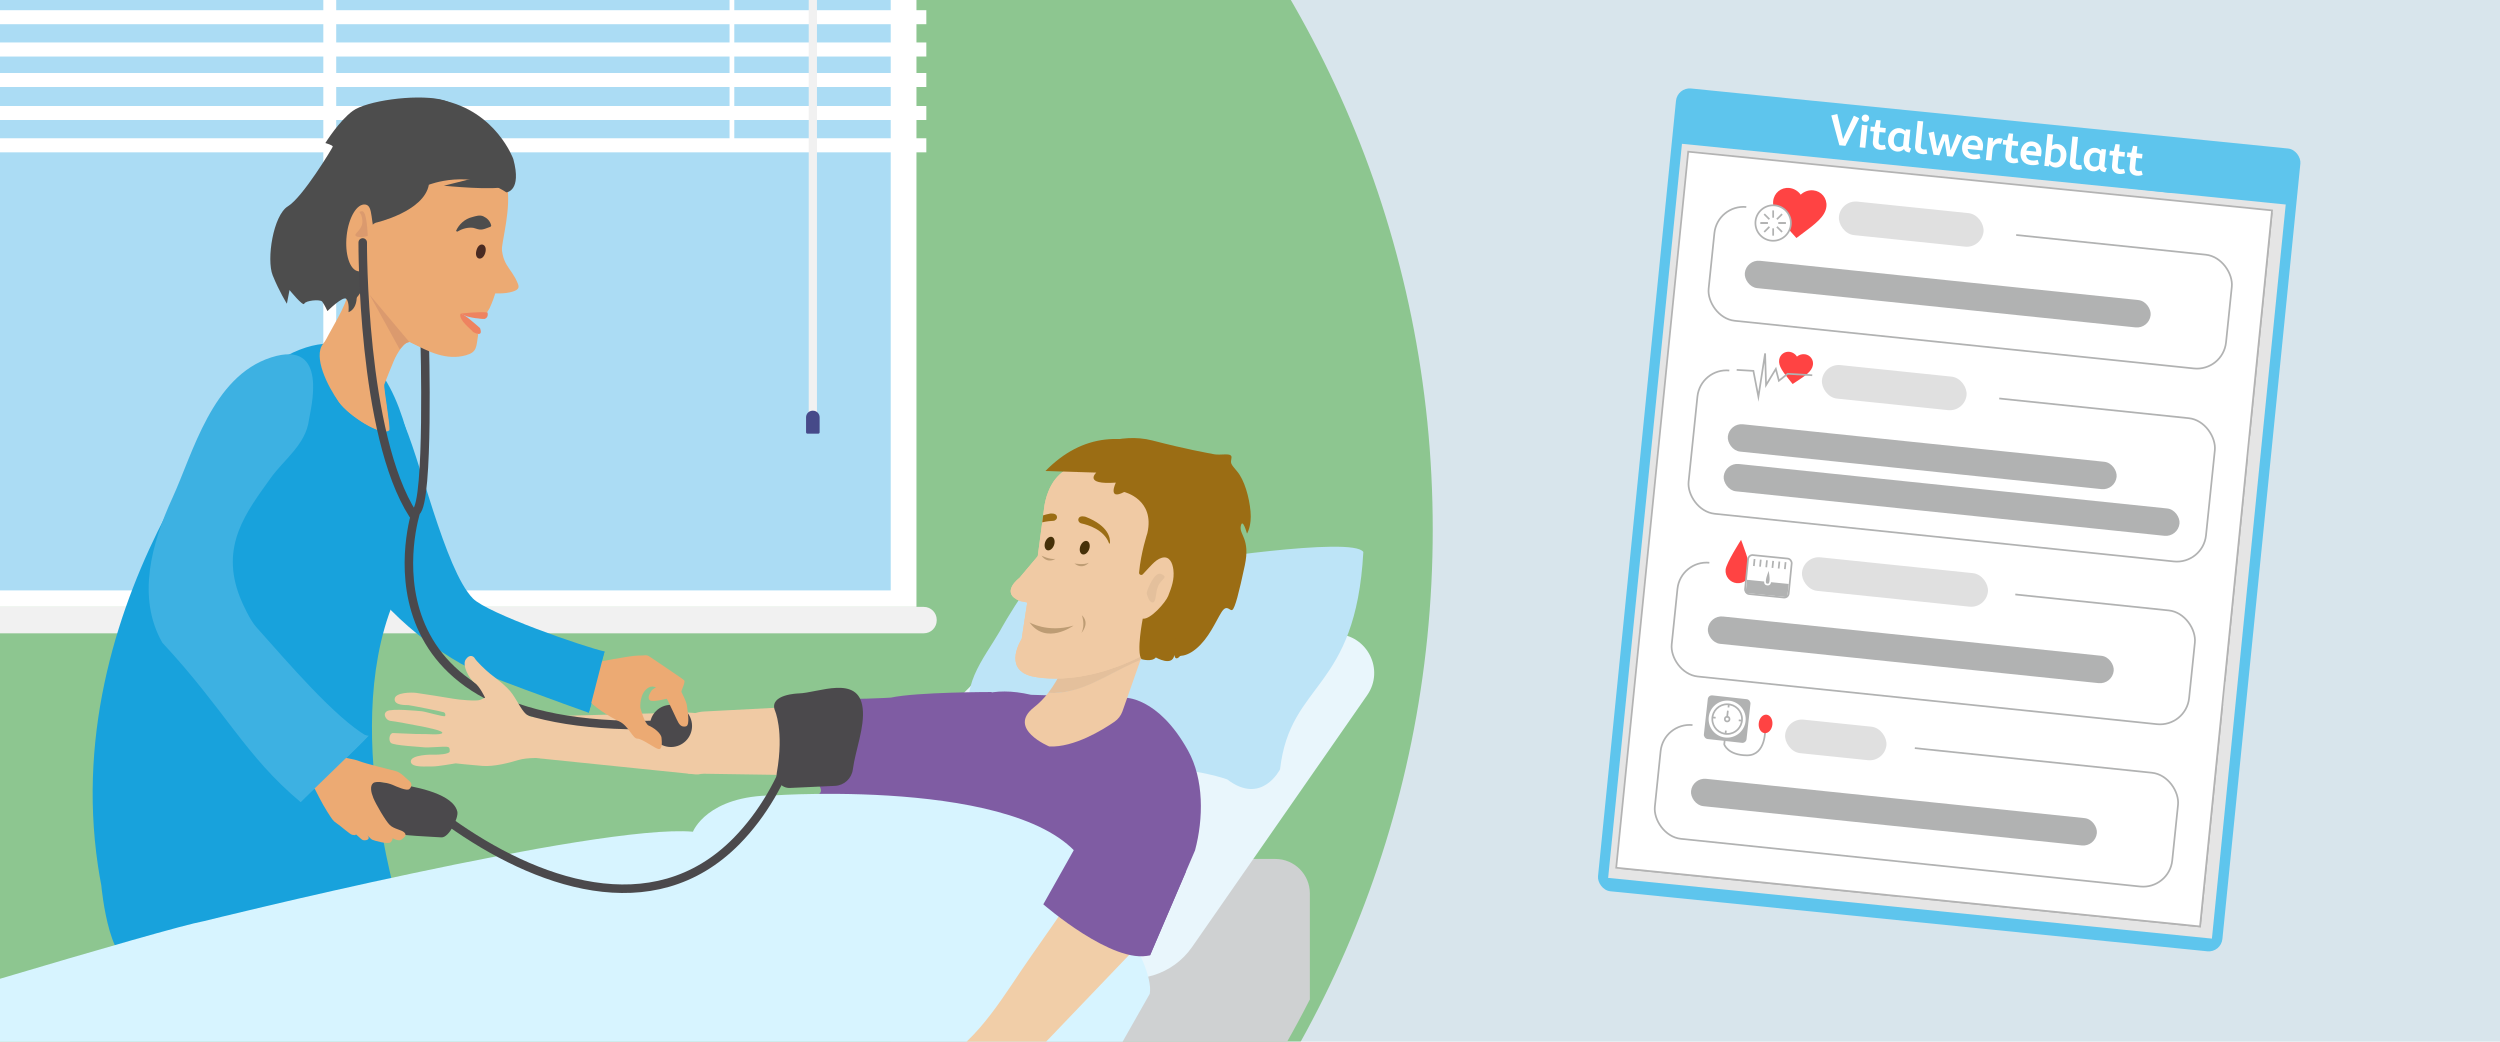 <?xml version="1.0" encoding="UTF-8"?><svg id="p" xmlns="http://www.w3.org/2000/svg" width="1440" height="600" xmlns:xlink="http://www.w3.org/1999/xlink" viewBox="0 0 1440 600"><defs><clipPath id="q"><polyline points="-4 0 -4 600 1440 600 1440 0" style="fill:none;"/></clipPath><filter id="r" x="-396.453" y="-317.152" width="1237" height="1244" filterUnits="userSpaceOnUse"><feOffset dx="5" dy="5"/><feGaussianBlur result="s" stdDeviation="5"/><feFlood flood-color="#000" flood-opacity=".4"/><feComposite in2="s" operator="in"/><feComposite in="SourceGraphic"/></filter><clipPath id="u"><path d="M820.259,300c0,334.85-269.934,606.299-602.913,606.299-229.63,0-602.913-271.449-602.913-606.299S-115.634-306.299,217.346-306.299,820.259-34.85,820.259,300Z" style="fill:none;"/></clipPath></defs><polyline points="40.511 -10.769 40.511 608.124 1440.511 608.124 1440.511 -10.769 40.511 -10.769" style="fill:#d8e5ec;"/><g style="clip-path:url(#q);"><path d="M820.259,300c0,334.85-269.934,606.299-602.913,606.299-229.63,0-602.913-271.449-602.913-606.299S-115.634-306.299,217.346-306.299,820.259-34.85,820.259,300Z" style="fill:#8dc690; filter:url(#r);"/></g><g id="t"><rect x="942.006" y="67.086" width="361.463" height="464.738" rx="7.928" ry="7.928" transform="translate(35.591 -110.821) rotate(5.742)" style="fill:#5ec5ed;"/><rect x="946.673" y="99.246" width="349.524" height="424.967" transform="translate(36.813 -110.629) rotate(5.742)" style="fill:#e5e5e5;"/><path d="M1072.241,86.447l-3.648-.367-1.072-3.919-6.64-.668-1.75,3.635-3.557-.358,8.14-15.96,3.546.357s4.981,17.279,4.981,17.279ZM1066.728,79.254l-1.67-6.395-2.864,5.939,4.533.456h.001Z" style="fill:#fff;"/><path d="M1084.943,87.724l-3.184-.32.618-6.142c.131-1.299.147-2.146.05-2.541-.098-.396-.289-.714-.574-.957-.284-.242-.641-.385-1.073-.429-.551-.055-1.061.046-1.529.304s-.809.629-1.021,1.111c-.212.482-.386,1.396-.521,2.74l-.548,5.45-3.184-.32,1.21-12.033,2.957.297-.178,1.767c1.186-1.254,2.578-1.801,4.17-1.641.703.071,1.332.262,1.888.574.555.311.963.679,1.222,1.102.259.422.421.889.488,1.399.067.51.054,1.23-.04,2.159l-.752,7.479h.001Z" style="fill:#fff;"/><path d="M1091.392,79.926l-2.837-.812c.442-1.131,1.087-1.935,1.937-2.415.848-.479,2.056-.64,3.619-.483,1.42.143,2.461.418,3.122.824.661.406,1.107.883,1.339,1.428.232.545.277,1.51.138,2.892l-.408,3.713c-.106,1.057-.133,1.842-.082,2.355s.187,1.07.41,1.672l-3.15-.317c-.062-.22-.133-.544-.212-.971-.034-.194-.059-.323-.075-.385-.597.475-1.218.813-1.864,1.014s-1.32.268-2.023.197c-1.238-.125-2.181-.559-2.827-1.303-.647-.744-.918-1.629-.814-2.657.068-.68.291-1.269.67-1.77.378-.5.874-.862,1.489-1.085.613-.225,1.483-.388,2.607-.488,1.516-.129,2.574-.286,3.173-.471l.032-.318c.062-.612-.046-1.063-.322-1.354-.276-.291-.833-.479-1.672-.564-.566-.057-1.019.011-1.359.202s-.636.556-.889,1.095h0ZM1095.393,82.938c-.422.095-1.083.193-1.987.292s-1.5.227-1.79.38c-.445.253-.69.606-.736,1.059-.045.446.083.848.382,1.206s.706.563,1.22.615c.574.058,1.141-.076,1.7-.402.414-.248.702-.574.865-.977.11-.264.204-.777.28-1.54l.064-.634h.001Z" style="fill:#fff;"/><path d="M1102.05,77.289l2.935.295-.165,1.643c1.177-1.171,2.492-1.684,3.942-1.538.771.077,1.423.303,1.958.677s.951.9,1.249,1.579c.594-.589,1.211-1.012,1.856-1.267.644-.256,1.313-.349,2.007-.279.884.089,1.614.344,2.19.764s.98.993,1.212,1.718c.167.536.194,1.378.078,2.526l-.774,7.693-3.184-.32.692-6.878c.12-1.193.088-1.975-.096-2.345-.248-.483-.68-.755-1.291-.817-.446-.045-.879.049-1.299.281-.421.233-.744.603-.97,1.111s-.397,1.328-.511,2.46l-.581,5.779-3.183-.32.663-6.594c.118-1.171.136-1.932.057-2.284s-.229-.622-.451-.812c-.221-.19-.536-.306-.943-.347-.492-.049-.946.039-1.365.263-.42.225-.739.578-.96,1.06-.22.481-.388,1.3-.504,2.456l-.588,5.847-3.184-.32,1.21-12.033h.002Z" style="fill:#fff;"/><path d="M1132.657,92.522l-3.184-.32.618-6.142c.131-1.299.147-2.146.05-2.541-.098-.396-.289-.714-.574-.957-.284-.242-.641-.385-1.073-.429-.551-.055-1.061.046-1.529.304s-.809.629-1.021,1.111c-.212.482-.386,1.396-.521,2.74l-.548,5.45-3.184-.32,1.21-12.033,2.957.297-.178,1.767c1.186-1.254,2.578-1.801,4.17-1.641.703.071,1.332.262,1.888.574.555.311.963.679,1.222,1.102s.421.889.488,1.399.054,1.23-.04,2.159l-.752,7.479h.001Z" style="fill:#fff;"/><path d="M1143.24,89.718l3.12.851c-.525,1.122-1.257,1.943-2.199,2.463s-2.074.713-3.395.58c-2.092-.21-3.572-1.049-4.439-2.518-.683-1.175-.941-2.597-.773-4.267.2-1.993.879-3.503,2.034-4.529,1.157-1.024,2.532-1.456,4.125-1.296,1.79.18,3.144.913,4.059,2.2.916,1.287,1.228,3.147.937,5.583l-7.977-.802c-.072.947.111,1.707.549,2.282s1.023.899,1.756.973c.498.05.932-.043,1.299-.281.367-.238.668-.65.903-1.237v-.002ZM1143.745,86.519c.07-.924-.098-1.649-.502-2.174-.405-.524-.934-.82-1.582-.886-.696-.07-1.295.126-1.799.586-.504.461-.796,1.126-.875,1.995l4.759.478h-.001Z" style="fill:#fff;"/><path d="M1148.015,90.597l3.244-.166c.073.633.301,1.132.685,1.494s.949.582,1.696.657c.823.083,1.458-.006,1.904-.266.3-.184.469-.452.505-.808.024-.241-.032-.45-.167-.623-.143-.167-.485-.342-1.023-.526-2.511-.824-4.087-1.506-4.727-2.044-.887-.745-1.272-1.695-1.156-2.851.105-1.042.604-1.877,1.499-2.504.894-.627,2.206-.855,3.937-.681,1.647.166,2.844.557,3.591,1.174s1.218,1.465,1.414,2.545l-3.058.253c-.081-.481-.289-.865-.622-1.149-.335-.286-.834-.462-1.498-.528-.838-.084-1.45-.028-1.838.17-.258.142-.401.345-.428.609-.023.227.064.43.259.609.265.241,1.227.638,2.885,1.194s2.794,1.147,3.41,1.773c.607.633.861,1.456.76,2.469-.111,1.103-.667,2.005-1.669,2.705-1,.701-2.405.96-4.209.779-1.64-.165-2.902-.627-3.792-1.388-.889-.761-1.423-1.726-1.602-2.897h0Z" style="fill:#fff;"/><path d="M1169.051,92.313l3.119.851c-.524,1.122-1.257,1.943-2.199,2.463s-2.073.713-3.394.58c-2.092-.21-3.573-1.05-4.439-2.518-.682-1.175-.94-2.597-.772-4.267.2-1.993.878-3.503,2.034-4.529,1.157-1.024,2.531-1.456,4.125-1.296,1.79.18,3.142.913,4.059,2.2.916,1.287,1.228,3.147.937,5.583l-7.977-.802c-.073.947.11,1.707.548,2.282.439.575,1.023.899,1.757.973.497.05.931-.043,1.299-.281.367-.238.668-.65.903-1.237v-.002ZM1169.556,89.114c.071-.924-.097-1.649-.502-2.174-.405-.524-.933-.82-1.581-.886-.696-.07-1.295.126-1.8.586-.503.461-.796,1.126-.875,1.995l4.759.478h-.001Z" style="fill:#fff;"/><path d="M1174.467,96.726l1.67-16.611,3.184.32-.602,5.983c1.094-1.019,2.314-1.461,3.658-1.326,1.465.147,2.623.8,3.477,1.957s1.179,2.73.979,4.716c-.207,2.055-.855,3.588-1.945,4.6s-2.334,1.448-3.731,1.307c-.687-.069-1.348-.309-1.982-.72-.633-.41-1.159-.977-1.575-1.698l-.178,1.767-2.957-.297h0ZM1178.259,90.766c-.125,1.246-.022,2.188.312,2.823.466.902,1.156,1.398,2.07,1.49.703.071,1.332-.169,1.887-.721s.897-1.472,1.027-2.764c.138-1.375-.011-2.391-.449-3.05-.437-.657-1.045-1.027-1.823-1.105-.763-.077-1.427.156-1.994.698-.566.542-.91,1.418-1.031,2.626h0Z" style="fill:#fff;"/><path d="M1188.663,91.904c.106-1.057.47-2.055,1.091-2.992.621-.937,1.435-1.618,2.443-2.044,1.008-.425,2.101-.579,3.28-.46,1.82.183,3.252.924,4.297,2.224,1.044,1.3,1.475,2.851,1.293,4.657-.183,1.82-.921,3.27-2.216,4.349-1.296,1.079-2.834,1.529-4.617,1.35-1.103-.111-2.13-.466-3.08-1.065s-1.638-1.407-2.063-2.422c-.424-1.016-.567-2.215-.428-3.597h0ZM1191.91,92.402c-.12,1.194.071,2.136.574,2.827.502.691,1.169,1.079,2.001,1.162s1.559-.164,2.186-.741c.627-.578,1-1.472,1.122-2.68.118-1.178-.071-2.113-.57-2.804-.499-.692-1.164-1.078-1.994-1.162s-1.562.164-2.192.741c-.631.577-1.005,1.463-1.125,2.656h0Z" style="fill:#fff;"/><path d="M1202.579,100.354l3.593.808c.018.428.128.733.33.914.279.257.745.418,1.394.484.831.084,1.467.021,1.907-.186.296-.138.535-.385.715-.741.125-.254.223-.736.295-1.446l.177-1.756c-1.082,1.203-2.349,1.732-3.799,1.586-1.616-.163-2.828-.975-3.635-2.437-.632-1.154-.867-2.537-.705-4.146.203-2.017.844-3.509,1.921-4.477,1.077-.967,2.338-1.379,3.781-1.234,1.488.15,2.65.927,3.485,2.331l.17-1.688,2.98.3-1.086,10.798c-.143,1.42-.367,2.47-.672,3.149s-.689,1.197-1.152,1.555c-.464.358-1.06.615-1.788.771-.73.155-1.634.179-2.714.071-2.039-.205-3.451-.7-4.234-1.484-.784-.785-1.121-1.713-1.013-2.785.011-.106.027-.234.05-.384h0ZM1206.133,93.58c-.128,1.276.025,2.236.461,2.879.436.643,1.015,1.001,1.74,1.074.778.078,1.465-.16,2.064-.714.597-.554.956-1.428,1.076-2.622.125-1.246-.039-2.197-.492-2.854-.453-.656-1.072-1.023-1.857-1.102-.763-.077-1.421.157-1.976.7s-.894,1.423-1.016,2.639h0Z" style="fill:#fff;"/><path d="M1224.481,97.886l3.12.851c-.525,1.122-1.257,1.943-2.199,2.463s-2.074.713-3.395.58c-2.092-.21-3.572-1.049-4.439-2.518-.683-1.175-.941-2.597-.773-4.267.2-1.993.879-3.503,2.034-4.529,1.157-1.024,2.532-1.456,4.125-1.296,1.79.18,3.144.913,4.059,2.2.916,1.287,1.228,3.147.937,5.583l-7.977-.802c-.072.947.111,1.707.549,2.282s1.023.899,1.756.973c.498.05.932-.043,1.299-.281.367-.238.668-.65.903-1.237v-.002ZM1224.986,94.687c.07-.924-.098-1.649-.502-2.174-.405-.524-.934-.82-1.582-.886-.696-.07-1.295.126-1.799.586-.504.461-.796,1.126-.875,1.995l4.759.478h-.001Z" style="fill:#fff;"/><path d="M1240.979,103.413l-3.184-.32.618-6.142c.131-1.299.147-2.146.05-2.541-.098-.396-.289-.714-.574-.957-.284-.242-.641-.385-1.073-.429-.551-.055-1.061.046-1.529.304s-.809.629-1.021,1.111c-.212.482-.386,1.396-.521,2.74l-.548,5.45-3.184-.32,1.21-12.033,2.957.297-.178,1.767c1.186-1.254,2.578-1.801,4.17-1.641.703.071,1.332.262,1.888.574.555.311.963.679,1.222,1.102s.421.889.488,1.399c.067.51.054,1.23-.04,2.159l-.752,7.479h.001Z" style="fill:#fff;"/><rect x="968.103" y="97.158" width="161.53" height="128.15" transform="translate(21.392 -104.124) rotate(5.742)" style="fill:#fff; stroke:#b3b3b3; stroke-linecap:round; stroke-miterlimit:10;"/><rect x="1140.977" y="114.54" width="161.53" height="128.15" transform="translate(23.999 -121.332) rotate(5.742)" style="fill:#fff; stroke:#b3b3b3; stroke-linecap:round; stroke-miterlimit:10;"/><rect x="953.866" y="238.748" width="161.53" height="128.15" transform="translate(35.486 -101.989) rotate(5.742)" style="fill:#fff; stroke:#b3b3b3; stroke-linecap:round; stroke-miterlimit:10;"/><rect x="1126.74" y="256.13" width="161.53" height="128.15" transform="translate(38.093 -119.197) rotate(5.742)" style="fill:#fff; stroke:#b3b3b3; stroke-linecap:round; stroke-miterlimit:10;"/><rect x="939.63" y="380.338" width="161.53" height="128.15" transform="translate(49.58 -99.855) rotate(5.742)" style="fill:#fff; stroke:#b3b3b3; stroke-linecap:round; stroke-miterlimit:10;"/><rect x="1112.504" y="397.72" width="161.53" height="128.15" transform="translate(52.186 -117.062) rotate(5.742)" style="fill:#fff; stroke:#b3b3b3; stroke-linecap:round; stroke-miterlimit:10;"/></g><path d="M1055.726,61.941c1.782-.329,218.46,26.342,218.46,26.342l-22.928,22.945-201.904-22.916,6.372-26.37Z" style="fill:#5ec5ed;"/><path d="M1058.264,65.648l3.349,14.465,6.204-13.477,3.092,1.492-7.954,15.89-3.484-.352-4.662-17.16,3.455-.858Z" style="fill:#fff;"/><path d="M1071.166,84.846l1.299-12.939,3.235.325-1.299,12.939-3.235-.325ZM1076.621,68.303c-.122,1.219-1.132,2.021-2.352,1.898-1.194-.12-2.05-1.11-1.928-2.329.123-1.22,1.133-2.022,2.353-1.899,1.194.12,2.05,1.11,1.927,2.33Z" style="fill:#fff;"/><path d="M1082.843,73.429l3.384.341-.265,2.637-3.384-.341-.537,5.351c-.147,1.468.591,2.12,1.586,2.221.847.085,1.514-.049,2.059-.219l.641,2.377c-.946.406-2.079.669-3.472.529-2.563-.259-4.376-1.975-4.087-4.861l.575-5.724-2.09-.21.265-2.637,2.24.226,1.007-4.021,2.488.251-.41,4.081Z" style="fill:#fff;"/><path d="M1097.573,75.666l.123-1.219,2.663.269-.912,9.083c-.122,1.218.596,1.567,1.368,1.646l-.946,2.418c-1.717-.173-2.73-.854-3.165-2.027-.973.933-2.228,1.659-4.069,1.474-2.911-.293-5.523-3.069-5.101-7.274.397-3.956,3.449-6.564,6.683-6.239,1.493.15,2.623.919,3.356,1.871ZM1090.875,80.296c-.252,2.513.74,4.146,2.681,4.341.995.101,1.934-.231,2.618-.791l.632-6.296c-.652-.518-1.465-.927-2.386-1.02-1.966-.198-3.29,1.227-3.545,3.766Z" style="fill:#fff;"/><path d="M1106.379,83.843c-.14,1.394.49,2.135,1.683,2.255.598.061,1.083-.016,1.596-.114l.457,2.459c-.786.323-1.755.45-2.875.338-2.438-.246-4.449-1.754-4.152-4.716l1.451-14.457,3.235.325-1.396,13.91Z" style="fill:#fff;"/><path d="M1130.118,78.467l-5.33,11.78-3.285-.331-1.378-9.062-3.102,8.61-3.31-.333-2.856-12.604,3.11-.692,1.86,10.016,3.224-8.573,3.035.306,1.428,9.067,3.741-9.477,2.861,1.293Z" style="fill:#fff;"/><path d="M1142.206,84.737c-.077.771-.187,1.363-.294,1.931l-8.535-.859c.091,1.845,1.206,3.012,3.32,3.225,1.369.138,2.342-.04,3.377-.338l.685,2.457c-1.255.477-2.738.729-4.604.541-4.081-.412-6.387-3.231-5.964-7.438.387-3.857,3.118-6.522,6.825-6.149,3.857.389,5.518,3.371,5.191,6.631ZM1133.52,83.384l5.648.569c.146-1.945-.745-3.091-2.362-3.254-1.568-.157-2.776.601-3.286,2.685Z" style="fill:#fff;"/><path d="M1153.613,80.005l-1.198,2.92c-.338-.134-.682-.22-1.18-.27-1.592-.16-3.277,1.104-3.577,4.089l-.577,5.749-3.235-.326,1.299-12.939,2.887.291-.255,2.537c.814-1.603,2.275-2.636,4.291-2.433.597.061,1.112.188,1.545.382Z" style="fill:#fff;"/><path d="M1159.157,81.116l3.384.341-.265,2.637-3.384-.341-.537,5.351c-.147,1.468.591,2.12,1.586,2.221.846.085,1.514-.049,2.058-.219l.642,2.377c-.945.406-2.078.669-3.472.529-2.562-.259-4.376-1.975-4.087-4.861l.575-5.724-2.09-.21.265-2.637,2.24.226,1.006-4.021,2.489.25-.41,4.081Z" style="fill:#fff;"/><path d="M1175.872,88.129c-.078.771-.188,1.363-.295,1.931l-8.534-.86c.091,1.846,1.205,3.012,3.32,3.225,1.369.139,2.342-.039,3.377-.337l.684,2.457c-1.254.477-2.738.729-4.604.54-4.081-.411-6.386-3.23-5.964-7.437.387-3.857,3.118-6.523,6.825-6.149,3.857.389,5.519,3.371,5.191,6.631ZM1167.185,86.775l5.648.569c.145-1.946-.746-3.091-2.363-3.254-1.567-.158-2.775.601-3.285,2.685Z" style="fill:#fff;"/><path d="M1181.941,83.989c.793-.648,1.901-1.165,3.419-1.013,2.936.296,5.306,2.974,4.884,7.179-.41,4.081-3.431,6.641-6.442,6.338-1.493-.15-2.652-.87-3.451-1.932l-.127,1.27-2.712-.272,1.848-18.414,3.235.325-.654,6.52ZM1181.697,86.428l-.627,6.245c.597.564,1.365.917,2.212,1.003,1.916.192,3.375-1.067,3.646-3.779.263-2.613-.743-4.122-2.509-4.3-1.12-.113-2.066.295-2.723.831Z" style="fill:#fff;"/><path d="M1195.532,92.824c-.14,1.394.489,2.135,1.683,2.255.598.06,1.083-.017,1.596-.114l.457,2.458c-.787.323-1.755.451-2.875.338-2.438-.245-4.449-1.754-4.152-4.716l1.451-14.457,3.235.326-1.396,13.91Z" style="fill:#fff;"/><path d="M1210.29,87.021l.123-1.219,2.663.269-.912,9.083c-.122,1.218.596,1.567,1.368,1.646l-.946,2.418c-1.717-.173-2.73-.854-3.165-2.027-.973.933-2.228,1.659-4.069,1.474-2.911-.293-5.522-3.069-5.101-7.274.397-3.956,3.448-6.564,6.683-6.238,1.493.15,2.623.918,3.356,1.87ZM1203.592,91.65c-.252,2.513.74,4.146,2.681,4.341.995.101,1.934-.231,2.618-.791l.632-6.296c-.651-.517-1.465-.927-2.386-1.02-1.966-.197-3.29,1.227-3.545,3.766Z" style="fill:#fff;"/><path d="M1220.592,87.305l3.384.341-.265,2.637-3.384-.341-.537,5.351c-.147,1.468.591,2.12,1.586,2.221.847.085,1.514-.049,2.059-.219l.641,2.377c-.946.407-2.079.67-3.472.529-2.562-.259-4.376-1.974-4.087-4.86l.575-5.724-2.09-.211.265-2.637,2.24.226,1.007-4.021,2.488.25-.41,4.081Z" style="fill:#fff;"/><path d="M1230.693,88.322l3.384.341-.265,2.637-3.384-.341-.537,5.351c-.147,1.468.591,2.121,1.586,2.221.847.085,1.514-.049,2.059-.219l.641,2.377c-.946.407-2.078.67-3.472.529-2.562-.259-4.376-1.974-4.087-4.86l.575-5.724-2.09-.211.265-2.637,2.24.226,1.007-4.021,2.488.25-.41,4.081Z" style="fill:#fff;"/><rect x="950.825" y="103.236" width="337.977" height="414.526" transform="translate(36.682 -110.473) rotate(5.742)" style="fill:#fff; stroke:#b3b3b3; stroke-linecap:round; stroke-miterlimit:10;"/><rect x="1004.382" y="161.488" width="235.008" height="15.83" rx="7.915" ry="7.915" transform="translate(23.491 -114.947) rotate(5.927)" style="fill:#b1b2b2;"/><rect x="985.03" y="132.806" width="299.624" height="65.872" rx="16.851" ry="16.851" transform="translate(23.183 -116.305) rotate(5.927)" style="fill:none; stroke:#b1b2b2; stroke-miterlimit:10;"/><rect x="1005.12" y="109.547" width="156.299" height="41.745" transform="translate(19.259 -111.168) rotate(5.927)" style="fill:#fff;"/><rect x="1058.999" y="119.4" width="83.745" height="19.404" rx="9.702" ry="9.702" transform="translate(19.217 -112.993) rotate(5.927)" style="fill:#e0e0e0;"/><rect x="994.631" y="255.149" width="225.138" height="15.83" rx="7.915" ry="7.915" transform="translate(33.085 -112.93) rotate(5.927)" style="fill:#b1b2b2;"/><rect x="974.371" y="226.931" width="299.624" height="82.956" rx="16.851" ry="16.851" transform="translate(33.728 -114.655) rotate(5.927)" style="fill:none; stroke:#b1b2b2; stroke-miterlimit:10;"/><rect x="995.343" y="203.718" width="156.299" height="41.745" transform="translate(28.932 -109.655) rotate(5.927)" style="fill:#fff;"/><rect x="1049.222" y="213.571" width="83.745" height="19.404" rx="9.702" ry="9.702" transform="translate(28.89 -111.479) rotate(5.927)" style="fill:#e0e0e0;"/><rect x="992.152" y="280.03" width="263.946" height="15.83" rx="7.915" ry="7.915" transform="translate(35.745 -114.545) rotate(5.927)" style="fill:#b1b2b2;"/><rect x="983.109" y="366.386" width="235.008" height="15.83" rx="7.915" ry="7.915" transform="translate(44.537 -111.655) rotate(5.927)" style="fill:#b1b2b2;"/><rect x="963.757" y="337.705" width="299.624" height="65.872" rx="16.851" ry="16.851" transform="translate(44.228 -113.012) rotate(5.927)" style="fill:none; stroke:#b1b2b2; stroke-miterlimit:10;"/><rect x="983.791" y="315.523" width="177.169" height="41.745" transform="translate(40.471 -108.942) rotate(5.927)" style="fill:#fff;"/><rect x="1037.663" y="325.534" width="107.675" height="19.404" rx="9.702" ry="9.702" transform="translate(40.454 -110.923) rotate(5.927)" style="fill:#e0e0e0;"/><rect x="973.402" y="459.884" width="235.008" height="15.83" rx="7.915" ry="7.915" transform="translate(54.14 -110.153) rotate(5.927)" style="fill:#b1b2b2;"/><rect x="954.05" y="431.202" width="299.624" height="65.872" rx="16.851" ry="16.851" transform="translate(53.831 -111.51) rotate(5.927)" style="fill:none; stroke:#b1b2b2; stroke-miterlimit:10;"/><rect x="974.213" y="406.52" width="128.741" height="41.745" transform="translate(49.688 -104.966) rotate(5.927)" style="fill:#fff;"/><rect x="1028.087" y="416.5" width="58.648" height="19.404" rx="9.702" ry="9.702" transform="translate(49.665 -106.916) rotate(5.927)" style="fill:#e0e0e0;"/><path d="M1034.731,137.087l-2.023-2.244c-7.189-7.942-11.935-13.196-11.363-18.977.468-4.738,4.545-8.067,9.268-7.6,2.668.264,5.106,1.759,6.585,3.872,1.864-1.782,4.548-2.771,7.216-2.507,4.723.467,8.069,4.529,7.6,9.268-.571,5.781-6.254,10.004-14.859,16.384l-2.424,1.804Z" style="fill:#ff4343;"/><path d="M1032.553,221.201l-1.206-1.505c-4.287-5.328-7.116-8.853-6.537-12.516.475-3.002,3.196-4.972,6.189-4.499,1.691.267,3.189,1.311,4.053,2.712,1.254-1.067,3.001-1.597,4.692-1.33,2.993.473,4.974,3.186,4.499,6.189-.579,3.663-4.357,6.143-10.078,9.89l-1.612,1.06Z" style="fill:#ff4343;"/><polyline points="1000.328 213.06 1009.948 213.621 1012.832 228.535 1016.701 203.558 1017.245 221.821 1022.882 212.498 1024.631 219.303 1029.69 215.308 1043.851 216.133" style="fill:none; stroke:#b1b2b2; stroke-miterlimit:10;"/><circle cx="1021.335" cy="128.465" r="10.213" style="fill:#fff; stroke:#b1b2b2; stroke-miterlimit:10;"/><line x1="1021.335" y1="121.188" x2="1021.335" y2="125.401" style="fill:#fff; stroke:#b1b2b2; stroke-miterlimit:10;"/><line x1="1021.335" y1="131.529" x2="1021.335" y2="135.741" style="fill:#fff; stroke:#b1b2b2; stroke-miterlimit:10;"/><line x1="1026.48" y1="133.61" x2="1023.501" y2="130.631" style="fill:#fff; stroke:#b1b2b2; stroke-miterlimit:10;"/><line x1="1019.168" y1="126.298" x2="1016.189" y2="123.319" style="fill:#fff; stroke:#b1b2b2; stroke-miterlimit:10;"/><line x1="1028.611" y1="128.465" x2="1024.398" y2="128.465" style="fill:#fff; stroke:#b1b2b2; stroke-miterlimit:10;"/><line x1="1018.271" y1="128.465" x2="1014.058" y2="128.465" style="fill:#fff; stroke:#b1b2b2; stroke-miterlimit:10;"/><line x1="1028.611" y1="128.465" x2="1024.398" y2="128.465" style="fill:#fff; stroke:#b1b2b2; stroke-miterlimit:10;"/><line x1="1018.271" y1="128.465" x2="1014.058" y2="128.465" style="fill:#fff; stroke:#b1b2b2; stroke-miterlimit:10;"/><line x1="1016.189" y1="133.61" x2="1019.168" y2="130.631" style="fill:#fff; stroke:#b1b2b2; stroke-miterlimit:10;"/><line x1="1023.501" y1="126.298" x2="1026.48" y2="123.319" style="fill:#fff; stroke:#b1b2b2; stroke-miterlimit:10;"/><path d="M1008.177,329.498c-.394,3.929-3.899,6.795-7.828,6.4s-6.795-3.899-6.4-7.828,8.903-17.117,8.903-17.117c0,0,5.719,14.615,5.325,18.544Z" style="fill:#ff4343;"/><rect x="1005.973" y="320.678" width="25.235" height="22.549" rx="2.553" ry="2.553" transform="translate(38.222 -100.017) rotate(5.729)" style="fill:#fff; stroke:#b1b2b2; stroke-miterlimit:10;"/><rect x="1005.814" y="335.148" width="24.147" height="7.631" transform="translate(38.919 -99.911) rotate(5.729)" style="fill:#b1b2b2;"/><line x1="1010.625" y1="321.998" x2="1010.22" y2="326.034" style="fill:none; stroke:#b1b2b2; stroke-miterlimit:10;"/><line x1="1014.197" y1="322.357" x2="1013.792" y2="326.393" style="fill:none; stroke:#b1b2b2; stroke-miterlimit:10;"/><line x1="1017.768" y1="322.715" x2="1017.363" y2="326.751" style="fill:none; stroke:#b1b2b2; stroke-miterlimit:10;"/><line x1="1021.34" y1="323.073" x2="1020.935" y2="327.109" style="fill:none; stroke:#b1b2b2; stroke-miterlimit:10;"/><line x1="1024.911" y1="323.432" x2="1024.506" y2="327.467" style="fill:none; stroke:#b1b2b2; stroke-miterlimit:10;"/><line x1="1028.483" y1="323.79" x2="1028.078" y2="327.826" style="fill:none; stroke:#b1b2b2; stroke-miterlimit:10;"/><path d="M1019.801,334.034c-.156,1.553-.27,2.814-1.824,2.658s-1.415-1.414-1.259-2.967c.118-1.176,1.346-4.523,1.936-6.08.086-.228.418-.195.458.046.269,1.643.808,5.167.69,6.343Z" style="fill:#b1b2b2; stroke:#fff; stroke-miterlimit:10;"/><rect x="982.486" y="401.559" width="24.721" height="25.291" rx="2.383" ry="2.383" transform="translate(51.759 -107.208) rotate(6.333)" style="fill:#b1b2b2;"/><circle cx="994.847" cy="414.205" r="11.172" style="fill:#fff; stroke:#b1b2b2; stroke-miterlimit:10;"/><circle cx="994.847" cy="414.205" r="8.557" style="fill:#fff; stroke:#b1b2b2; stroke-miterlimit:10;"/><circle cx="994.847" cy="414.205" r="1.355" style="fill:#fff; stroke:#b1b2b2; stroke-miterlimit:10;"/><line x1="995.198" y1="409.747" x2="994.855" y2="412.842" style="fill:#fff; stroke:#b1b2b2; stroke-linecap:round; stroke-miterlimit:10;"/><line x1="995.788" y1="405.723" x2="995.592" y2="407.495" style="fill:#fff; stroke:#b1b2b2; stroke-miterlimit:10;"/><line x1="994.113" y1="420.82" x2="993.916" y2="422.591" style="fill:#fff; stroke:#b1b2b2; stroke-miterlimit:10;"/><line x1="1003.286" y1="415.093" x2="1001.514" y2="414.897" style="fill:#fff; stroke:#b1b2b2; stroke-miterlimit:10;"/><line x1="988.19" y1="413.418" x2="986.418" y2="413.221" style="fill:#fff; stroke:#b1b2b2; stroke-miterlimit:10;"/><path d="M993.499,425.702l-.338,3.048s1.962,6.245,13.073,6.33c11.111.085,10.495-15.05,10.495-15.05" style="fill:none; stroke:#b1b2b2; stroke-miterlimit:10;"/><ellipse cx="1016.961" cy="416.97" rx="5.348" ry="3.958" transform="translate(490.361 1381.732) rotate(-83.667)" style="fill:#ff4343;"/><g style="clip-path:url(#u);"><rect x="-36.084" y="-51.535" width="563.963" height="401.105" style="fill:#fff;"/><rect x="-36.088" y="-34.994" width="549.144" height="375.05" style="fill:#abdcf4;"/><rect x="186.235" y="-37.257" width="7.417" height="380.884" style="fill:#fff;"/><rect x="-36.084" y="5.875" width="569.645" height="8.078" style="fill:#fff;"/><rect x="-36.084" y="24.474" width="569.645" height="8.078" style="fill:#fff;"/><rect x="-36.084" y="42.047" width="569.645" height="8.078" style="fill:#fff;"/><rect x="-36.084" y="61.05" width="569.645" height="8.078" style="fill:#fff;"/><rect x="-36.084" y="79.65" width="569.645" height="8.078" style="fill:#fff;"/><path d="M-36.084,349.57h568.191c4.107,0,7.44,3.333,7.44,7.44v.334c0,4.107-3.333,7.444-7.444,7.444H-36.084v-15.219h0Z" style="fill:#f1f1f1;"/><path d="M513.056,494.762h221.55c10.968,0,19.871,8.903,19.871,19.871v126.865c0,10.968-8.903,19.871-19.871,19.871h-221.55v-166.608h0Z" style="fill:#cfd1d2;"/><path d="M346.542,409.07c-.058.276.253-.774,0,0h0Z" style="fill:#18a2dc;"/><path d="M81.971,551.478s137.771-14.111,145.212-37.175c.852-2.637-38.447-126.908,15.912-196.097,0,0,.525-169.882-90.099-105.851,0,0-120.129,127.845-96.567,286.39.552,3.722,1.19,7.464,1.917,11.221,0,0,5.072,56.439,23.62,41.512h.004Z" style="fill:#18a2dc;"/><path d="M260.477,462.546c-8.067-7.985-29.287-10.758-37.179-11.719-5.34-.653-10.887-.883-15.978.86-5.091,1.742-9.661,5.83-10.649,11.116-3.419,18.3,45.584,18.63,57.552,19.525,4.465.334,10.004-11.361,9.21-14.803-.424-1.851-1.466-3.504-2.956-4.978Z" style="fill:#4b494c;"/><path d="M147.521,361.108c-3.442-3.854-7.623-12.87-9.222-16.9-11.839-29.809,3.695-49.33,17.596-68.831,7.631-10.708,20.241-19.209,22.092-33.677.661-5.169,12.137-46.728-21.847-35.805-33.984,10.923-44.97,55.138-56.856,80.987-11.89,25.849-20.692,57.147-5.795,83.288,36.351,39.12,47.688,65.104,79.643,91.82,3.707-4.138,35.137-33.161,38.509-37.751-18.728-10.867-45.222-41.985-64.117-63.132h-.004Z" style="fill:#3db1e2;"/><path d="M686.649,545.472l100.845-145.037c10.179-14.64.054-34.729-17.767-35.258l-166.082-4.92c-6.231-.183-12.256,2.229-16.635,6.663l-126.718,128.246,176.86,65.809c18.101,6.736,38.466.358,49.493-15.499l.004-.004Z" style="fill:#e9f6fc;"/><path d="M561.468,416.865c-10.593-19.588,5.411-37.665,14.434-53.3,0,0,24.565-45.62,42.111-47.957,0,0,40.94,10.529,64.335,8.187,0,0,97.084-15.208,102.934-5.85-4.38,80.541-42.087,74.164-47.961,125.156.005.002-10.524,21.055-30.407,5.851-31.246-11.054-131.91-13.98-145.445-32.088Z" style="fill:#bde4f7;"/><path d="M574.777,400.988l-169.225,8.837c-18.257.953-25.421,24.877-10.198,35.001.366.245.747.478,1.136.704l191.671,2.979s4.477-49.719-13.383-47.521Z" style="fill:#f0caa4;"/><path d="M394.09,410.396l-96.298,2.684c-6.176.023-18.879.272-19.509,7.775h0c-.603,7.168,3.469,13.115,9.319,13.597l113.198,11.622c7.363.611,15.698-9.65,14.908-18.483l-.891-9.988c-.564-6.324-15.402-7.23-20.727-7.207h0Z" style="fill:#f0caa4;"/><path d="M440.534,473.207c26.448-11.31,53.079-24.34,74.463-42.519,9.381-7.973,19.35-15.612,30.057-21.372,14.745-7.934,25.981-14.36,48.824-9.113l53.631,1.653s19.311-1.015,36.798,30.474c9.206,16.577,8.926,39.182,4.026,57.497l-25.876,60.376-69.387-.723,22.586-41.442-50.753,54.72h-183.48c-12.361,0-6.53-41.461-4.228-46.323,8.79-18.58,29.062-29.031,47.117-36.452,5.367-2.205,10.789-4.457,16.219-6.779l.004.004Z" style="fill:#7f5ca3;"/><path d="M571.113,398.596s-43.037,0-57.933,3.22c0,0-24.83,1.61-36.417,0h0c-6.491-.902-12.458,3.652-13.057,10.004-1.147,12.193-1.618,30.446,4.78,36.669,9.93,9.657,0,9.657,0,9.657l24.83,12.874,86.073-49.894s-8.277-22.531-8.277-22.531Z" style="fill:#7f5ca3;"/><path d="M117.474,530.572s226.933-56.331,281.657-51.504c0,0,8.047-20.921,46.673-20.921,0,0,157.055-10.96,181.197,43.76,0,0,38.486,51.22,35.265,70.531l-20.249,35.686-646.017-1.021s-4.595-40.791,0-42.156c61.802-18.357,110.456-32.372,121.474-34.375h0Z" style="fill:#d7f4ff;"/><path d="M603.789,399.067c-2.252,2.925-4.901,5.745-8.249,8.378-15.709,12.361,8.852,22.531,8.852,22.531,14.22.618,30.684-9.525,37.549-14.259,2.108-1.455,3.687-3.516,4.566-5.92l10.743-30.567c-16.176,7.316-35.608,21.088-53.465,19.832l.004.004Z" style="fill:#f0caa4;"/><path d="M663.542,369.627c-1.711-9.467-18.109-5.636-18.109-5.636-13.679-4.827-24.336,7.223-24.336,7.223-5.612,6.861-8.743,14.368-13.053,21.559-1.28,2.135-2.672,4.239-4.255,6.293,17.856,1.256,33.104-10.027,49.28-17.343l3.798-1.599c.253-2.151,6.998-8.731,6.679-10.497h-.004Z" style="fill:#e4c09c;"/><path d="M647.296,267.53c48.937,5.282,69.5,58.353,42.799,88.932-15.896,18.195-28.972,19.556-28.972,19.556-39.75,21.489-67.594,13.321-67.594,13.321-15.896-4.628-5.037-21.326-5.037-21.326l3.185-20.999-4.096-.801c-11.991-4.749-.408-13.321-.408-13.321l10.575-12.559,2.571-19.459c2.544-.626,4.873-.817,6.355-.871,1.264-.054,2.341-1.155,2.135-2.408-.354-2.26-3.893-1.77-3.893-1.77-1.482.299-2.831.638-4.057,1.019l.79-6.001c5.62-29.408,30.972-24.888,45.642-23.313h.004Z" style="fill:#f0caa4;"/><path d="M608.81,297.591c.202,1.252-.871,2.353-2.135,2.408-1.482.054-3.812.245-6.355.871l.545-4.029c1.225-.381,2.571-.72,4.057-1.019,0,0,3.539-.49,3.893,1.77h-.004Z" style="fill:#f0caa4;"/><path d="M647.296,267.53c48.937,5.282,69.5,58.353,42.799,88.932-15.896,18.195-28.972,19.556-28.972,19.556-39.75,21.489-67.594,13.321-67.594,13.321-15.896-4.628-5.037-21.326-5.037-21.326l3.185-20.999-4.096-.801c-11.991-4.749-.408-13.321-.408-13.321l10.575-12.559,2.571-19.459c2.544-.626,4.873-.817,6.355-.871,1.264-.054,2.341-1.155,2.135-2.408-.354-2.26-3.893-1.77-3.893-1.77-1.482.299-2.831.638-4.057,1.019l.79-6.001c5.62-29.408,30.972-24.888,45.642-23.313h.004Z" style="fill:#f0caa4;"/><path d="M608.81,297.591c.202,1.252-.871,2.353-2.135,2.408-1.482.054-3.812.245-6.355.871l.545-4.029c1.225-.381,2.571-.72,4.057-1.019,0,0,3.539-.49,3.893,1.77h-.004Z" style="fill:#9b6d14;"/><path d="M647.296,267.53c48.937,5.282,69.5,58.353,42.799,88.932-15.896,18.195-28.972,19.556-28.972,19.556-39.75,21.489-67.594,13.321-67.594,13.321-15.896-4.628-5.037-21.326-5.037-21.326l3.185-20.999-4.096-.801c-11.991-4.749-.408-13.321-.408-13.321l10.575-12.559,2.571-19.459c2.544-.626,4.873-.817,6.355-.871,1.264-.054,2.341-1.155,2.135-2.408-.354-2.26-3.893-1.77-3.893-1.77-1.482.299-2.831.638-4.057,1.019l.79-6.001c5.62-29.408,30.972-24.888,45.642-23.313h.004Z" style="fill:none;"/><path d="M608.81,297.591c.202,1.252-.871,2.353-2.135,2.408-1.482.054-3.812.245-6.355.871l.545-4.029c1.225-.381,2.571-.72,4.057-1.019,0,0,3.539-.49,3.893,1.77h-.004Z" style="fill:none;"/><path d="M601.769,313.22c.371-2.164,1.928-3.973,3.479-4.04s2.507,1.633,2.137,3.797c-.371,2.164-1.928,3.973-3.479,4.04-1.551.067-2.507-1.633-2.137-3.797Z" style="fill:#463109;"/><path d="M592.999,358.484s10.307,6.219,25.371,1.851c0,0-15.803,11.54-25.371-1.851Z" style="fill:#bd9c74;"/><path d="M623.1,354.334s2.213,5.434-.202,10.26c0,0,5.231-5.632.202-10.26Z" style="fill:#bd9c74;"/><path d="M618.876,324.561s5.231,1.007,8.249-.401c0,0-3.419,4.224-8.249.401Z" style="fill:#bd9c74;"/><path d="M599.884,320.033s4.757,2.4,8.043,1.871c0,0-4.446,3.127-8.043-1.871Z" style="fill:#bd9c74;"/><path d="M660.87,307.117s-3.66,10.898-4.765,22.668c-.113,1.206,1.381,1.863,2.194.965,2.229-2.466,5.08-5.434,5.371-5.729,1.525-1.552,3.36-3.112,5.492-3.726,4.547-1.315,6.262,3.174,6.702,6.845.661,5.542-.988,10.046-2.995,15.153-1.381,3.516-10.105,13.699-14.644,13.049,0,0-3.831,19.315-.72,23.344,0,0,6.036,1.797,8.249-1.007,0,0,9.584,5.593,10.661-1.408,0,0,.595,5.978,5.795-3.073l11.307-19.863s24.947-34.806,7.452-57.991c0,0,.677-23.204-6.445-22.131-2.703.408-16.592-11.377-19.599-12.87-26.685-13.267-51.461-11.766-72.763,9.965,0,0,19.914.65,29.303.91,0,0-7.826,7.129,11.248,5.776,0,0-5.033,10.552,4.807,5.395,0,0,17.852,4.181,13.352,23.726l-.004.004Z" style="fill:#9b6d14;"/><path d="M622.89,301.492c3.769.813,13.03,3.567,15.904,11.412.105.284.513.249.541-.051.249-2.723-.537-9.86-13.99-15.165,0,0-3.392-1.093-4.138,1.058-.42,1.202.443,2.478,1.684,2.746h0Z" style="fill:#9b6d14;"/><path d="M457.219,429.143c-6.686,20.26-17.946,40.026-32.92,55.257-48.458,49.291-116.457,24.033-165.34-10.933" style="fill:none; stroke:#4b494c; stroke-miterlimit:10; stroke-width:4.909px;"/><path d="M446.251,408.992s5.504,11.703,1.178,36.172c-.825,4.667,2.87,8.915,7.604,8.697l25.907-1.198c5.282-.245,9.619-4.232,10.299-9.475,1.42-10.957,6.958-24.317,5.651-35.343-2.314-19.509-25.732-8.693-36.883-8.428,0,0-16.907.401-13.757,9.572v.004Z" style="fill:#4b494c;"/><path d="M272.417,344.743c-16.394-16.666-30.872-83.222-41.295-104.147-1.886-3.784,9.118,32.228,4.918,32.737-2.913.354-5.025,2.859-6.822,5.177-6.332,8.164-12.668,16.332-19,24.496-2.559,3.302-5.173,6.705-6.351,10.711-4.208,14.34,13.255,29.641,22.1,38.501,11.727,11.75,25.091,21.855,39.524,30.046,9.463,5.371,63.37,24.643,73.619,28.295,3.761-11.454,5.309-23.803,9.128-35.32-11.933-2.637-67.365-21.901-75.824-30.496h.004Z" style="fill:#18a2dc;"/><path d="M244.635,196.159s2.586,92.856-5.01,98.574c0,0-41.286,127.025,137.869,122.832" style="fill:none; stroke:#4b494c; stroke-linecap:round; stroke-miterlimit:10; stroke-width:4.909px;"/><path d="M281.997,177.548c6.717-14.457,4.994-23.426,7.674-38.548,2.649-14.943,5.496-28.922-.611-43.694-4.415-10.68-11.688-19.358-20.521-24.842-13.889-8.623-31.629-9.342-48.159,2.497-11.75,8.417-19.435,20.209-23.726,33.142-2.874,8.654-10.665,29.937-4.422,38.132,3.959,5.196,9.062,4.228,9.949,11.151,1.412,11.038-.424,25.756-3.139,36.821-1.116,4.547-2.656,5.511-4.8,8.269-5.749,7.402-5.418,22.104,1.206,31.314,5.679,7.896,24.371,19.809,28.739,16.098,1-.848-3.36-24.974-2.839-26.394,1.7-4.636,3.664-9.171,5.515-13.726,1.443-3.551,6.53-12.407,9.883-10.575,9.832,5.383,20.489,10.626,31.703,7.417,6.491-1.855,5.807-4.858,6.97-11.801.167-.988-10.264-10.739-9.976-11.727.299-1.038,12.473,3.302,12.979,2.283l3.582-5.815-.008-.004Z" style="fill:#ecaa73;"/><path d="M201.878,155.083c1.412,11.038-3.31,21.169-9.182,31.51-5.745,10.213-4.495,8.732-6.638,11.489-5.749,7.402,2.464,24.195,9.088,33.405,5.679,7.896,24.371,19.809,28.739,16.098,1-.848-3.36-24.974-2.839-26.394,1.7-4.636,3.664-9.171,5.515-13.726,1.443-3.551,6.53-12.407,9.883-10.575,9.832,5.383-35.452-48.731-34.565-41.807Z" style="fill:#ecaa73;"/><path d="M201.959,132.161s-1.821,20.937,1.821,27.612,27.916,34.288,30.95,36.412,11.53,5.158,11.53,5.158l-15.475-43.997-28.826-25.185Z" style="fill:#ecaa73;"/><path d="M274.377,144.424c-1.291,5.121,3.485,6.319,5.068,1.433,1.746-5.399-3.594-7.283-5.068-1.433Z" style="fill:#4a2b22;"/><path d="M280.6,168.801c4.811.249,10.054.587,14.659-.821,3.749-1.143,3.827-2.625,3.038-4.593-4.072-10.14-10.124-10.214-9.319-26.3.245-4.846-8.382,31.711-8.382,31.711l.004.004Z" style="fill:#ecaa73;"/><path d="M291.681,110.806s9.016-.642,3.983-19.206c0,0-9.86-27.533-41.061-33.916-25.546-5.227-51.053,8.868-62.118,32.481-10.225,21.827-49.139,52.76-25.604,70.764,0,0,37.128,6.383,35.087,11.832,0,0,1.61,2.139,5.706-4.298,0,0,3.913-9.65,1.392-18.934,0,0,.054-18.483,7.46-21.267,0,0,27.669-6.301,30.497-21.843,0,0,23.644-9.42,44.655,4.383l.004.004Z" style="fill:#4d4d4d;"/><path d="M217.09,138.304c8.899,22.181-5.978,18.642-10.785,17.938s-7.775-9.875-6.628-20.486c1.147-10.61,5.978-18.642,10.785-17.938,4.807.704,2.516,10.245,6.628,20.486Z" style="fill:#ecaa73;"/><path d="M265.544,180.609s10.568-1.264,15.243-.63c0,0,.922,2.781-1.641,3.742,0,0-9.852-.233-13.601-3.112Z" style="fill:#ee8360;"/><path d="M265.167,180.936c-.867,3.574,6.001,8.545,7.328,10.26,0,0,6.149,3.734,4.002-2.209,0,0-10.883-9.906-11.33-8.051Z" style="fill:#ee8360;"/><path d="M282.961,127.989s-11.497-6.643-19.786,2.948" style="fill:none;"/><path d="M282.568,130.607c-5.484,2.124-5.581,1.999-9.93.634-3.267-.436-6.398.513-9.366,2.236l-.587-.51c1.634-3.734,5.091-6.923,9.241-7.907,2.093-.583,4.512-1.451,6.561-.424,1.995.965,3.792,2.497,4.473,5.301l-.389.673h0l-.004-.004Z" style="fill:#4d4d4d;"/><path d="M208.93,139.657s-.653,110.946,29.058,156.822" style="fill:none; stroke:#4b494c; stroke-linecap:round; stroke-miterlimit:10; stroke-width:4.909px;"/><circle cx="386.471" cy="418.14" r="12.147" style="fill:#4b494c;"/><path d="M572.101,625.929c11.661-7.538,21.431-16.472,32.379-27.922,22.617-23.644,45.234-47.284,67.851-70.928l-28.276-48.875c-16.818,23.939-33.002,48.314-49.901,72.196-14.869,21.018-29.949,48.633-52.55,60.757-6.118,3.283-79.496,36.393-80.025,35.468l10.21,17.825c1.571,2.742,69.741-23.36,76.886-26.347,8.903-3.722,16.495-7.705,23.422-12.178l.004.004Z" style="fill:#f1cea8;"/><path d="M634.286,461.655l-33.348,59.224s40.244,35.071,61.519,29.322l20.641-48.159-48.812-40.384v-.004Z" style="fill:#7f5ca3;"/><rect x="465.827" y="-51.535" width="4.745" height="292.131" style="fill:#f1f1f1;"/><path d="M471.319,249.802h-6.235c-.436,0-.793-.354-.793-.793v-8.627c0-2.112,1.715-3.823,3.823-3.823h.171c2.112,0,3.823,1.715,3.823,3.823v8.627c0,.436-.354.793-.793.793h.004Z" style="fill:#464a89;"/><rect x="420.228" y="-47.195" width="2.723" height="133.277" style="fill:#fff;"/><path d="M312.268,436.666s-8.5-.468-13.706,1.114c-5.206,1.582-13.913,3.889-20.605,3.391-6.693-.498-15.483-1.48-15.483-1.48,0,0-11.143,1.961-13.591,1.779s-12.225,1.06-12.26-2.882,12.117-4.023,13.586-3.913,8.875-.16,8.846-1.968-.144-2.473-1.94-2.606-11.209.643-12.829.359-17.653-.985-19.176-2.576-.73-5.635,1.241-5.652,14.389.742,16.535.574c2.146-.169,10.937.814,11.862-.595s-10.893-3.601-13.644-4.134c-2.751-.533-13.916-2.677-16.202-2.847s-4.805-3.804-2.048-5.569,18.065-.133,20.024.013,12.876,3.42,13.415,2.804.134-1.796-.495-2.171-19.393-4.069-20.536-4.154-8.234.372-7.943-3.545,9.971-3.854,12.407-3.509,18.989,2.89,21.739,3.423,13.022,1.461,15.054.628c2.032-.834,2.884-1.263,2.884-1.263,0,0-2.966-6.458-6.085-8.66-3.119-2.202-7.294-10.063-5.08-13.345s4.577-1.957,5.296-.591,5.917,6.513,8.86,8.866,9.496,6.944,12.759,11.618c3.263,4.674,5.927,10.782,8.932,12.318,3.004,1.537,18.749,9.826,18.749,9.826l-10.565,14.746Z" style="fill:#f0caa4;"/><path d="M342.007,381.791s21.418-4.287,25.664-4.183c4.246.104,4.505-.863,6.948.894,2.442,1.756,18.567,12.366,19.46,13.383.893,1.017-1.786,5.931-1.586,6.632s2.959,5.466,3.189,7.989,2.02,11.291-.6,11.883-3.898-.917-5.315-4.082-5.186-10.921-5.186-10.921c0,0-5.494-10.411-10.901-7.394-5.519,3.079-4.857,11.582-4.857,11.582,0,0,2.392,9.397,4.908,10.396,2.516.999,7.027,4.217,7.312,7.014s.444,6.789-1.674,6.479-9.513-6.05-12.245-6.007-5.05-7.456-10.469-9.946c-5.418-2.49-15.426-8.868-18.207-12.982-2.781-4.114,3.153-20.911,3.153-20.911" style="fill:#ecaa73;"/><path d="M386.979,401.711c-.283,0-10.929,3.203-12.719,1.602-1.79-1.602.66-4.805,1.036-5.559s6.972-4.617,6.972-4.617l4.711,8.574Z" style="fill:#ecaa73;"/><polygon points="343.205 377.94 348.238 375.239 339.109 410.559 330.917 397.056 343.205 377.94" style="fill:#18a2dc;"/><path d="M181.346,454.423s4.29,8.697,7.075,12.978c2.784,4.282,3.163,5.286,5.484,6.807s7.763,6.494,8.996,6.639,1.984.438,1.996-.159,3.091,2.932,4.241,3.234,3.03-.019,3.212-1.132-1.775-2.946-1.775-2.946c0,0,2.684,3.323,3.909,3.866s9.35,2.898,10.698,1.291c1.348-1.607.882-2.255.882-2.255,0,0,3.584,2.185,5.326.785s3.12-2.489,1.437-4.077c-1.682-1.588-5.862-1.872-8.326-4.273-2.463-2.401-8.05-12.081-9.455-15.538-1.406-3.457-2.014-6.897-.148-8.534,1.867-1.637,8.891-.061,11.183.942s8.217,3.713,9.678,2.466,1.741-3.314.092-4.583-4.96-5.123-8.016-5.822-17.89-4.465-20.696-5.638c-2.807-1.173-11.782-2.867-15.572-2.744s-12.641,8.158-12.887,12.458c-.246,4.3,2.666,6.233,2.666,6.233Z" style="fill:#ecaa73;"/><path d="M168.885,453.494l4.248,8.496s39.978-38.714,39.244-38.232-34.389-8.698-34.389-8.698l-9.103,38.435Z" style="fill:#3db1e2;"/><path d="M277.816,77.241s-9.103-16.992-24.274-20.026c-15.172-3.034-42.48.91-50.369,6.675-7.889,5.765-15.778,18.509-15.778,18.509,0,0,4.551,1.214,4.248,2.124s-17.296,29.129-25.792,34.288c-8.496,5.158-12.441,30.646-8.799,39.749,3.641,9.103,8.193,16.385,8.193,16.385l1.517-7.889s7.889,9.71,8.496,7.889,9.103-2.731,10.317-1.214,3.034,5.462,3.034,5.462c0,0,9.103-9.103,10.923-6.979,1.821,2.124,1.214,7.586,1.214,7.586,0,0,7.889-2.124,3.338-17.599-10.267-34.909-13.351-31.86-13.351-31.86l25.792-33.984,29.129-12.744,30.646,18.206-20.633,5.158s30.646,3.034,35.198.303-13.048-30.04-13.048-30.04Z" style="fill:#4d4d4d;"/><path d="M626.356,258.848s17.872-10.213,37.532-5.106,31.66,7.149,35.489,7.915,10.468-1.277,9.957,2.043-.766,3.064,3.319,7.915,6.894,14.553,7.66,22.979-2.043,12.766-2.043,12.766c0,0-2.553-9.447-3.574-4.34s5.617,7.149,2.298,22.723-5.617,24.511-7.149,25.532-3.064-3.83-6.383,1.532-7.149,14.809-14.553,20.936-12.493,3.529-12.493,3.529l3.812-68.891-53.872-49.532Z" style="fill:#9b6d14;"/><path d="M660.824,340.209s4.085-11.574,8.17-9.532.34,2.383-1.702,6.468-1.021,9.872-3.404,9.872-3.404-5.447-3.404-5.447" style="fill:#e4c09c;"/><path d="M211.803,135.954s-.34-14.979-3.404-14.298,0,0,.34,5.447-5.447,7.489-3.745,8.851,6.809,0,6.809,0Z" style="fill:#db9a6e;"/><path d="M212.867,169.741l22.979,27.319s-1.66,0-3.447,1.787-2.17,2.426-2.17,2.426l-17.362-31.532Z" style="fill:#db9a6e;"/><path d="M622.001,315.594c.371-2.164,1.928-3.973,3.479-4.04s2.507,1.633,2.137,3.797c-.371,2.164-1.928,3.973-3.479,4.04-1.551.067-2.507-1.633-2.137-3.797Z" style="fill:#463109;"/></g></svg>